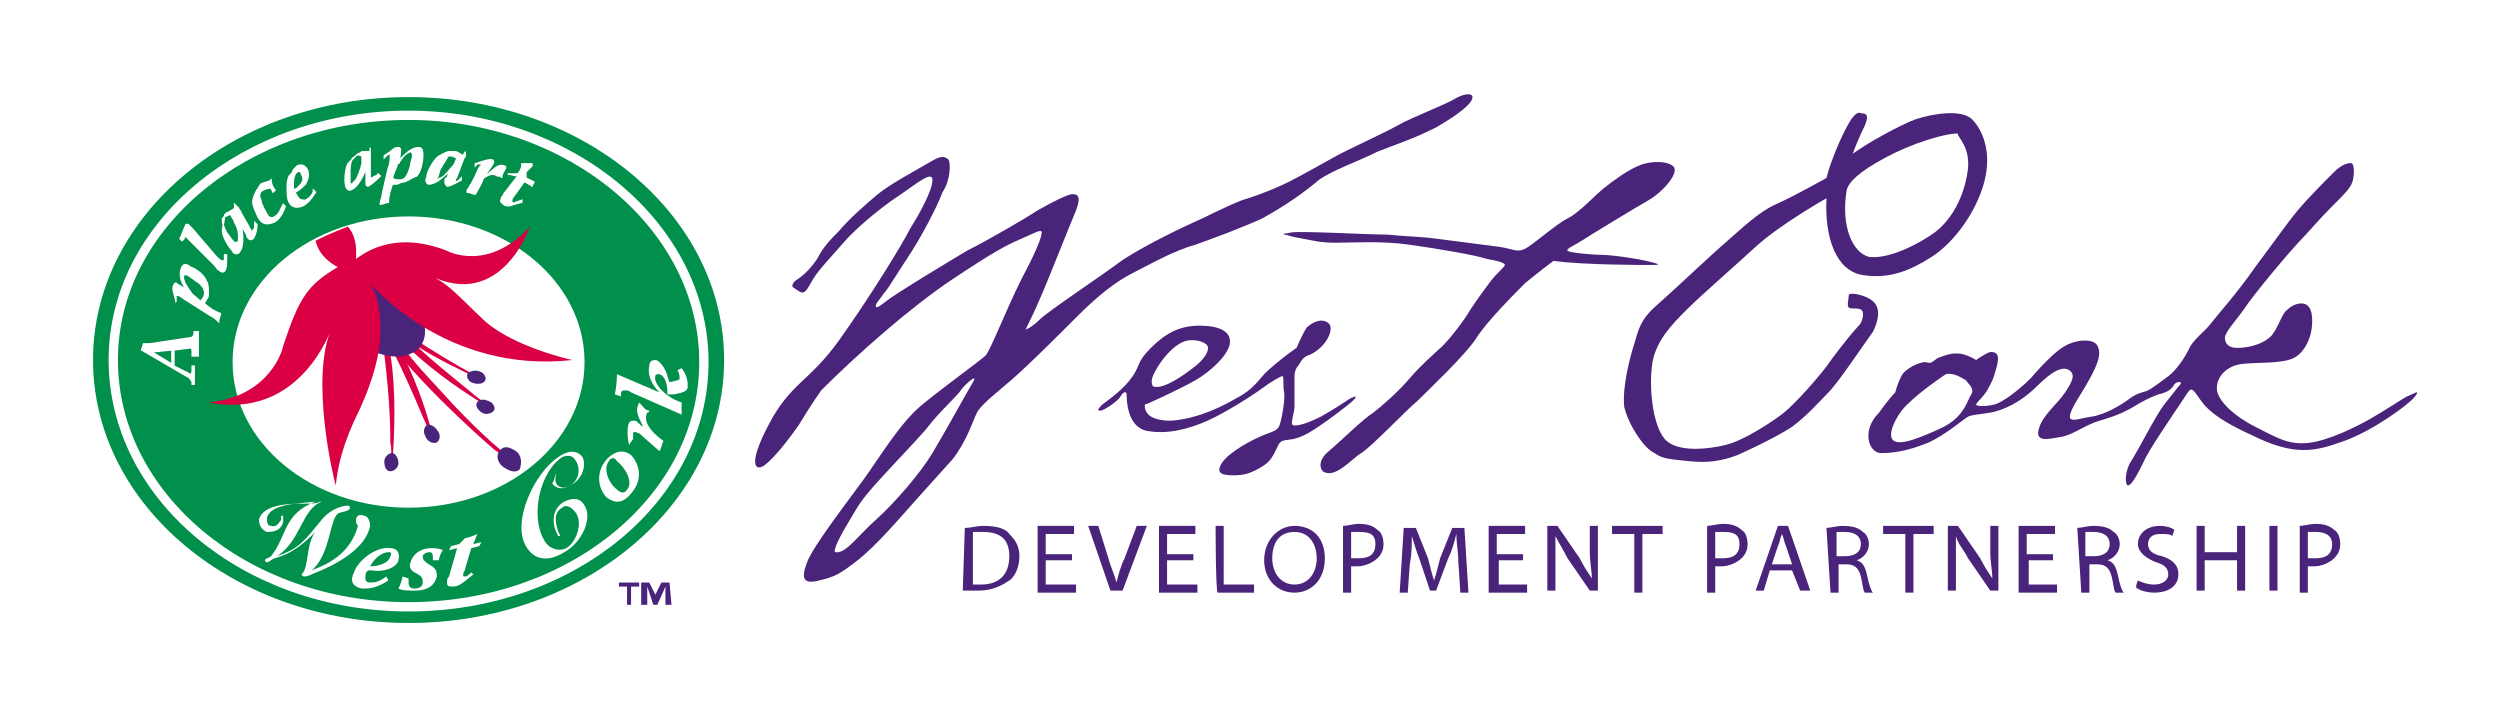 <svg xmlns="http://www.w3.org/2000/svg" xmlns:xlink="http://www.w3.org/1999/xlink" x="0px" y="0px" viewBox="0 0 123.6 35.6" style="enable-background:new 0 0 123.6 35.6;" xml:space="preserve"><style type="text/css">	.st0{fill:#FFFFFF;}	.st1{clip-path:url(#SVGID_00000070111994194075607130000014343956065047762073_);}	.st2{fill:#00904B;}	.st3{clip-path:url(#SVGID_00000038392821235666291060000016943804203442795455_);}	.st4{fill:none;stroke:#FFFFFF;stroke-width:0.46;}	.st5{clip-path:url(#SVGID_00000123405234107875687570000010537058771164178843_);}	.st6{fill:#DB0043;}	.st7{fill:#4A237B;}	.st8{fill:none;}	.st9{fill:none;stroke:#FFFFFF;stroke-width:7.000000e-02;}</style><g id="Layer_2">	<rect class="st0" width="123.6" height="35.6"></rect></g><g id="Layer_1">	<g>		<defs>			<rect id="SVGID_1_" x="4.3" y="4.3" width="32.2" height="27.1"></rect>		</defs>		<clipPath id="SVGID_00000159452613403749074920000011414154551864561054_">			<use xlink:href="#SVGID_1_" style="overflow:visible;"></use>		</clipPath>		<g style="clip-path:url(#SVGID_00000159452613403749074920000011414154551864561054_);">			<path class="st2" d="M20.2,30.8c8.6,0,15.6-5.8,15.6-13s-7-13-15.6-13s-15.6,5.8-15.6,13S11.6,30.8,20.2,30.8"></path>		</g>	</g>	<g>		<defs>			<rect id="SVGID_00000101792040247419437640000013953198721946934463_" x="4.3" y="4.7" width="31.5" height="26.1"></rect>		</defs>		<clipPath id="SVGID_00000131333462023029139620000012824401392911755967_">			<use xlink:href="#SVGID_00000101792040247419437640000013953198721946934463_" style="overflow:visible;"></use>		</clipPath>		<g style="clip-path:url(#SVGID_00000131333462023029139620000012824401392911755967_);">			<path class="st4" d="M20.2,30c8.1,0,14.6-5.4,14.6-12.1S28.2,5.7,20.2,5.7S5.6,11.1,5.6,17.8S12.1,30,20.2,30L20.2,30z"></path>		</g>	</g>	<g>		<defs>			<rect id="SVGID_00000061461516876597904510000000553777641702448024_" x="4.3" y="4.3" width="32.2" height="27.1"></rect>		</defs>		<clipPath id="SVGID_00000026868460992042461630000002261256738735660984_">			<use xlink:href="#SVGID_00000061461516876597904510000000553777641702448024_" style="overflow:visible;"></use>		</clipPath>		<g style="clip-path:url(#SVGID_00000026868460992042461630000002261256738735660984_);">			<path class="st0" d="M20.2,25.1c4.8,0,8.7-3.2,8.7-7.2s-3.9-7.2-8.7-7.2s-8.7,3.2-8.7,7.2S15.4,25.1,20.2,25.1"></path>			<path class="st0" d="M15.9,24.8c-1,0.4-1,1.9-2.2,2.7l0,0c1.1-0.4,1.3-0.7,2.2-1.8c0.5-0.6,1.1-0.7,1.3-0.7    c0.1,0,0.1,0.1,0.1,0.1c0,0.2-0.5,0.2-0.6,0.3c-0.4,0.3-0.4,2.1-1.3,2.8l0,0c0.8-0.3,1.9-0.8,2.3-2.2c-0.1-0.1-0.1-0.2-0.1-0.3    c0-0.2,0.2-0.3,0.4-0.2c0.2,0,0.3,0.3,0.3,0.5c-0.3,1.5-2.7,2.3-2.9,2.4c-0.2,0.1-0.3,0.1-0.4,0.1l-0.1-0.1    c0.4-0.3,0.2-1.5,0.7-2.1l0,0c-1.2,1.2-1.8,1.2-2,1.3c-0.1,0-0.3,0.2-0.4,0.2c-0.1,0-0.1-0.1-0.1-0.1c0-0.1,0.2-0.1,0.3-0.2    c0.8-1,0.6-2.1,2.2-2.7l0,0l-1,0.1c-0.8,0.1-1.3,0.3-1.4,0.7c0,0.2,0,0.4,0.2,0.4c0.3,0.1,0.4-0.2,0.5-0.3c0-0.1,0-0.2,0-0.2H14    c0,0.1,0,0.2,0,0.3c-0.1,0.4-0.4,0.5-0.8,0.5c-0.3-0.1-0.4-0.4-0.4-0.6c0.2-0.8,1.6-0.8,2.2-0.8c0.4,0,0.7,0,0.8-0.1L15.9,24.8"></path>			<path class="st0" d="M19.2,28.7c-0.6,0.4-1,0.4-1.3,0.4c-0.5-0.1-0.6-0.4-0.4-0.8c0.2-0.6,1.1-1.3,1.8-1.2c0.3,0,0.5,0.2,0.4,0.6    c-0.1,0.4-0.8,0.6-1.3,0.5c-0.1,0-0.2,0-0.2,0c0,0-0.1,0.1-0.1,0.1c-0.1,0.4,0,0.5,0.2,0.5c0.2,0,0.4,0,0.8-0.3L19.2,28.7     M18.3,28c0.3,0,0.9-0.1,1-0.5c0.1-0.2,0-0.2-0.1-0.2C18.9,27.3,18.5,27.6,18.3,28"></path>			<path class="st0" d="M20.2,28.6c0,0.1,0,0.1,0,0.2c0,0.2,0.1,0.3,0.3,0.3c0.2,0,0.4-0.1,0.4-0.3c0-0.2,0-0.3-0.4-0.5    c-0.2-0.1-0.3-0.3-0.2-0.5c0.1-0.4,0.5-0.7,1-0.7c0.2,0,0.4,0,0.6,0.1c-0.1,0.1-0.2,0.4-0.2,0.5h-0.3c0,0,0-0.1,0-0.1    c0-0.2,0-0.3-0.2-0.3c-0.1,0-0.3,0.1-0.3,0.2c0,0.1,0,0.2,0.3,0.4c0.4,0.2,0.4,0.4,0.4,0.6c-0.1,0.4-0.4,0.7-1.1,0.7    c-0.3,0-0.6,0-0.8-0.1c0.1-0.2,0.2-0.5,0.2-0.6L20.2,28.6"></path>			<path class="st0" d="M23,26.6c0.1,0,0.4-0.1,0.6-0.2l-0.2,0.5l0.4-0.1l-0.1,0.2l-0.4,0.1l-0.3,1c0,0.1-0.1,0.2-0.1,0.3    s0,0.1,0.1,0.1c0.1,0,0.2-0.1,0.3-0.2l0.1,0.1c-0.5,0.4-0.7,0.6-1,0.6c-0.2,0-0.3,0-0.3-0.2c0-0.1,0-0.2,0.1-0.3l0.4-1.4    l-0.4,0.1l0.1-0.2l0.4-0.1L23,26.6"></path>			<path class="st0" d="M27.5,23.4c0,0.1-0.1,0.3,0,0.5c0.1,0.2,0.4,0.3,0.7,0.1c0.5-0.3,0.5-1,0.2-1.3c-0.1-0.2-0.4-0.2-0.6-0.1    c-1.1,0.7-1.6,2.9-0.9,4.1c0.2,0.4,0.7,0.6,1.1,0.4c0.5-0.3,0.8-1.2,0.5-1.7c-0.2-0.3-0.5-0.5-0.7-0.3c-0.6,0.3-0.2,1.2-0.1,1.4    l-0.1,0c-0.3-0.5-0.4-1.3,0.3-1.7c0.4-0.2,0.8-0.2,1,0.2c0.4,0.6-0.1,1.8-1,2.3c-0.8,0.5-1.5,0.4-1.9-0.3    c-0.7-1.2,0.4-3.6,1.6-4.4c0.4-0.3,0.9-0.4,1.2,0c0.2,0.4,0,1.1-0.6,1.4c-0.3,0.2-0.7,0.2-0.9-0.1C27.4,23.8,27.4,23.6,27.5,23.4    L27.5,23.4"></path>			<path class="st0" d="M30,22.7c0.4-0.4,0.8-0.5,1.2-0.2c0.3,0.3,0.7,1.1,0,1.9c-0.4,0.5-0.8,0.5-1.2,0.2    C29.6,24.2,29.4,23.4,30,22.7 M30.1,22.8c-0.3,0.4,0,1.1,0.4,1.4c0.2,0.2,0.4,0.2,0.5,0c0.3-0.3,0-1-0.5-1.4    C30.4,22.6,30.2,22.6,30.1,22.8"></path>			<path class="st0" d="M31.1,22c-0.1-0.4-0.1-0.9,0-1.1c0.1-0.1,0.1-0.1,0.3-0.1c0.1,0,0.2,0.2,0.4,0.3h0c-0.3-0.6-0.4-0.8-0.2-1.2    c0.2,0.2,0.3,0.4,0.5,0.4c0,0,0,0.1-0.1,0.1c-0.2,0.4,0.1,0.9,0.8,1.4c-0.1,0.2-0.1,0.4-0.2,0.5l-0.8-0.7    c-0.1-0.1-0.2-0.2-0.3-0.2c-0.1-0.1-0.2,0-0.2,0c0,0.1,0,0.2,0,0.3L31.1,22"></path>			<path class="st0" d="M30.4,19.5c0.1-0.5,0.1-0.9,0.1-1l2.1,0.9h0c-0.4-0.4-0.6-0.9-0.5-1.3c0-0.2,0.1-0.3,0.3-0.3    c0.2,0,0.5,0.4,0.6,0.8l0.1,0.3c0.4-0.1,0.5-0.1,0.5-0.2c0-0.1,0-0.2-0.1-0.4l0.2-0.1c0.3,0.4,0.3,0.7,0.3,0.9    c0,0.2-0.1,0.3-0.7,0.4l-0.3,0c0-0.5-0.1-0.9-0.4-1c-0.1,0-0.2,0-0.2,0.1c-0.1,0.3,0.4,1,1.3,1.3c0,0.2,0,0.4,0,0.6l-2.5-1.1    c-0.1-0.1-0.2-0.1-0.3-0.1c-0.1,0-0.2,0-0.2,0.2l0,0.1L30.4,19.5"></path>			<path class="st6" d="M20.1,17.4c0.6,0.8,1.5,1.7,2.4,2.7c0,0,1.6,1.7,2.7,2.5l-0.1,0.1l-0.7-0.5c0,0-2.8-2.4-4.7-4.7"></path>			<path class="st6" d="M20.3,17.3c1.3,1.2,2.8,2.2,3.8,2.8l0-0.1c-0.6-0.4-0.8-0.6-0.8-0.6c-1.1-0.9-2.1-1.7-2.7-2.3"></path>			<path class="st6" d="M20.6,17.1c1.1,0.7,2.2,1.2,3,1.6l0-0.1c-0.6-0.3-1.1-0.6-1.1-0.6c-0.7-0.4-1.3-0.8-1.8-1.1"></path>			<path class="st6" d="M19.9,17.5c0.8,1.6,1.3,3.2,1.5,4.1h-0.1c-0.2-0.6-0.4-1-0.4-1c-0.5-1.2-1-2.3-1.4-3.1"></path>			<path class="st6" d="M19.3,17.5c0.3,1.9,0.2,4,0.1,5.4l-0.1,0c0.1-0.7,0-1,0-1c0-1.9-0.2-3.5-0.3-4.4"></path>			<path class="st7" d="M19.7,22.9c0,0.2-0.2,0.4-0.4,0.4c-0.2,0-0.3-0.2-0.3-0.5c0-0.2,0.2-0.4,0.4-0.4    C19.5,22.4,19.7,22.6,19.7,22.9"></path>			<path class="st7" d="M21.7,21.4c0.1,0.2,0,0.5-0.2,0.5c-0.2,0-0.4-0.1-0.5-0.4c-0.1-0.2,0-0.5,0.2-0.5    C21.4,21,21.6,21.2,21.7,21.4"></path>			<path class="st7" d="M24.3,19.9c0.2,0.2,0.2,0.4,0,0.5s-0.4,0.1-0.6-0.1s-0.2-0.4,0-0.5C23.9,19.7,24.1,19.8,24.3,19.9"></path>			<path class="st7" d="M23.8,18.4c0.2,0.1,0.3,0.4,0.1,0.5c-0.1,0.1-0.4,0.1-0.6,0c-0.2-0.1-0.3-0.4-0.1-0.5    C23.4,18.3,23.6,18.3,23.8,18.4"></path>			<path class="st7" d="M25.5,22.3c-0.3-0.2-0.6-0.3-0.8,0c-0.2,0.2-0.1,0.6,0.2,0.8c0.3,0.2,0.6,0.3,0.8,0.1    C25.8,22.9,25.8,22.5,25.5,22.3"></path>			<path class="st7" d="M18,17.1c1,0.7,2.3,0.7,2.8,0c0.5-0.7,0.1-1.9-0.9-2.6c-1-0.7-2.3-0.7-2.8,0C16.5,15.2,16.9,16.4,18,17.1"></path>			<path class="st8" d="M18,17.1c1,0.7,2.3,0.7,2.8,0c0.5-0.7,0.1-1.9-0.9-2.6c-1-0.7-2.3-0.7-2.8,0C16.5,15.2,16.9,16.4,18,17.1z"></path>			<path class="st6" d="M10.3,19.9c4.6,0.9,6.1-3.7,6.1-3.7c-1.1,2.5,0.1,7.5,0.2,7.8c0.1-0.9,0.3-2,1.2-3.8c0.6-1.3,1-2.7,1-3.7    c0,0,0.1-1.6-0.5-2.5c0,0,3.7,4.5,10,3.8c0,0-2.8-0.6-4.3-1.9c-1.3-1.2-1.8-1.9-2.8-2.3h0c3.6,1.8,5-2.4,5-2.4    c-2.1,2.3-4.1,1.2-4.1,1.2c-2.8-1.1-4.3,0.3-4.5,0.4c0-0.3,0.1-1-0.4-1.6c0,0-0.8,0.3-1.6,0.7c0.2,0.9,1.1,1.3,1.1,1.3    c-1.5,0.9-1.9,1.5-2.7,3.9C14,17.2,13.4,19.6,10.3,19.9"></path>			<path class="st7" d="M33.2,29.9h-0.3V29l0,0l-0.4,0.9h-0.2L32,29l0,0v0.9h-0.3v-1.1h0.4l0.3,0.6l0.3-0.6h0.4L33.2,29.9L33.2,29.9    z M31.6,29h-0.4v0.9H31V29h-0.4v-0.2h1C31.6,28.8,31.6,29,31.6,29z"></path>			<path class="st0" d="M7.1,17c0.1,0,0.2,0,0.3,0l2-0.3c0.1,0,0.2-0.1,0.2-0.2v-0.1h0.2c0,0.2,0,0.4,0,0.6c0,0.2,0,0.4,0,0.6H9.5    l0-0.2c0-0.1,0-0.2-0.1-0.2l-0.8,0.1c0,0.1,0,0.3,0,0.4c0,0.1,0,0.3,0,0.4l0.6,0.3c0.1,0,0.1,0.1,0.2,0.1c0.1,0,0.1-0.1,0.1-0.2    v-0.2l0.1,0c0,0.1,0,0.3,0,0.4c0,0.1,0,0.3,0,0.5l-0.1,0v-0.1c0-0.1-0.1-0.1-0.1-0.2L7,17.3L7.1,17 M8.5,18v-0.7l-1,0.1l0,0    L8.5,18L8.5,18z"></path>			<path class="st9" d="M7.1,17c0.1,0,0.2,0,0.3,0l2-0.3c0.1,0,0.2-0.1,0.2-0.2v-0.1h0.2c0,0.2,0,0.4,0,0.6c0,0.2,0,0.4,0,0.6H9.5    l0-0.2c0-0.1,0-0.2-0.1-0.2l-0.8,0.1c0,0.1,0,0.3,0,0.4c0,0.1,0,0.3,0,0.4l0.6,0.3c0.1,0,0.1,0.1,0.2,0.1c0.1,0,0.1-0.1,0.1-0.2    v-0.2l0.1,0c0,0.1,0,0.3,0,0.4c0,0.1,0,0.3,0,0.5l-0.1,0v-0.1c0-0.1-0.1-0.1-0.1-0.2L7,17.3L7.1,17L7.1,17z M8.5,18v-0.7l-1,0.1    l0,0L8.5,18L8.5,18z"></path>			<path class="st0" d="M9.3,14.9c-0.2-0.1-0.4-0.3-0.5-0.3c0,0-0.1,0-0.1,0c0,0,0,0.1,0,0.2l0,0.1H8.7l-0.1-0.4    c-0.1-0.3,0-0.4,0-0.4c0-0.1,0.1-0.1,0.1-0.1c0.1,0.1,0.2,0.1,0.6,0.4l0,0C9,14.1,8.8,13.6,9,13.2c0.1-0.2,0.3-0.1,0.4,0    c0.3,0.1,0.7,0.4,0.8,0.7c0.1,0.1,0.1,0.5,0.1,0.6c0,0.1,0,0.2-0.1,0.3c0,0.1-0.1,0.1-0.1,0.2c0.2,0.2,0.5,0.4,0.8,0.5    c0,0.1-0.1,0.3-0.1,0.4l0,0c-0.1-0.1-0.2-0.2-0.4-0.3L9.3,14.9 M9.9,14.9c0.1-0.1,0.2-0.2,0.2-0.3c0.1-0.3-0.2-0.6-0.4-0.7    c-0.1-0.1-0.3-0.2-0.4-0.3c-0.1,0-0.2-0.1-0.2,0c-0.1,0.1,0,0.4,0.3,0.8c0.1,0.2,0.2,0.2,0.4,0.4L9.9,14.9L9.9,14.9z"></path>			<path class="st9" d="M9.3,14.9c-0.2-0.1-0.4-0.3-0.5-0.3c0,0-0.1,0-0.1,0c0,0,0,0.1,0,0.2l0,0.1H8.7l-0.1-0.4    c-0.1-0.3,0-0.4,0-0.4c0-0.1,0.1-0.1,0.1-0.1c0.1,0.1,0.2,0.1,0.6,0.4l0,0C9,14.1,8.8,13.6,9,13.2c0.1-0.2,0.3-0.1,0.4,0    c0.3,0.1,0.7,0.4,0.8,0.7c0.1,0.1,0.1,0.5,0.1,0.6c0,0.1,0,0.2-0.1,0.3c0,0.1-0.1,0.1-0.1,0.2c0.2,0.2,0.5,0.4,0.8,0.5    c0,0.1-0.1,0.3-0.1,0.4l0,0c-0.1-0.1-0.2-0.2-0.4-0.3L9.3,14.9L9.3,14.9z M9.9,14.9c0.1-0.1,0.2-0.2,0.2-0.3    c0.1-0.3-0.2-0.6-0.4-0.7c-0.1-0.1-0.3-0.2-0.4-0.3c-0.1,0-0.2-0.1-0.2,0c-0.1,0.1,0,0.4,0.3,0.8c0.1,0.2,0.2,0.2,0.4,0.4    L9.9,14.9L9.9,14.9z"></path>			<path class="st0" d="M9.3,11.8c-0.1-0.1-0.2-0.2-0.2,0L9,11.9l-0.1-0.1c0.1-0.2,0.2-0.5,0.3-0.7h0.1c0.1,0.1,0.1,0.1,0.2,0.2    l1.2,1.4c0.1,0.1,0.2,0.2,0.3,0.2c0,0,0.1,0,0.1,0c0,0,0-0.1,0-0.2v-0.1l0.1,0c0,0.4,0,0.7-0.1,0.8c0,0-0.1,0.1-0.2,0    c-0.2-0.1-0.2-0.2-0.3-0.3L9.3,11.8"></path>			<path class="st9" d="M9.3,11.8c-0.1-0.1-0.2-0.2-0.2,0L9,11.9l-0.1-0.1c0.1-0.2,0.2-0.5,0.3-0.7h0.1c0.1,0.1,0.1,0.1,0.2,0.2    l1.2,1.4c0.1,0.1,0.2,0.2,0.3,0.2c0,0,0.1,0,0.1,0c0,0,0-0.1,0-0.2v-0.1l0.1,0c0,0.4,0,0.7-0.1,0.8c0,0-0.1,0.1-0.2,0    c-0.2-0.1-0.2-0.2-0.3-0.3L9.3,11.8L9.3,11.8z"></path>			<path class="st0" d="M11.6,10.1L11.6,10.1l0.2,0.2c0,0.1,0.1,0.1,0.1,0.2l0.4,0.7c0,0.1,0.1,0.1,0.1,0.2s0.1,0,0.1,0    c0,0,0.1-0.1,0.1-0.2V11l0.1,0.1c0,0.3-0.1,0.6-0.2,0.7c0,0-0.1,0.1-0.2,0c-0.1-0.1-0.1-0.1-0.1-0.2l-0.3-0.5h0    c0.1,0.3,0.2,1.1-0.1,1.4c-0.1,0.1-0.3,0-0.3-0.1c-0.2-0.2-0.5-0.7-0.5-1c0-0.1,0.1-0.6,0.1-0.7c0-0.1,0.1-0.2,0.2-0.2    c0.1-0.1,0.2-0.1,0.3-0.2L11.6,10.1 M11.8,11.8c0-0.2,0-0.5-0.2-0.8c0-0.1-0.1-0.2-0.2-0.4c-0.1,0-0.2,0.1-0.3,0.1    c-0.1,0.1-0.1,0.2-0.1,0.2c0,0.2,0.1,0.4,0.2,0.6c0.1,0.1,0.2,0.3,0.3,0.4c0,0,0.1,0.1,0.2,0.1C11.8,12,11.8,11.9,11.8,11.8"></path>			<path class="st9" d="M11.6,10.1L11.6,10.1l0.2,0.2c0,0.1,0.1,0.1,0.1,0.2l0.4,0.7c0,0.1,0.1,0.1,0.1,0.2s0.1,0,0.1,0    c0,0,0.1-0.1,0.1-0.2V11l0.1,0.1c0,0.3-0.1,0.6-0.2,0.7c0,0-0.1,0.1-0.2,0c-0.1-0.1-0.1-0.1-0.1-0.2l-0.3-0.5h0    c0.1,0.3,0.2,1.1-0.1,1.4c-0.1,0.1-0.3,0-0.3-0.1c-0.2-0.2-0.5-0.7-0.5-1c0-0.1,0.1-0.6,0.1-0.7c0-0.1,0.1-0.2,0.2-0.2    c0.1-0.1,0.2-0.1,0.3-0.2L11.6,10.1L11.6,10.1z M11.8,11.8c0-0.2,0-0.5-0.2-0.8c0-0.1-0.1-0.2-0.2-0.4c-0.1,0-0.2,0.1-0.3,0.1    c-0.1,0.1-0.1,0.1-0.1,0.2c0,0.2,0.1,0.4,0.2,0.6c0.1,0.1,0.2,0.3,0.3,0.4c0,0,0.1,0.1,0.1,0.1C11.8,12,11.8,11.9,11.8,11.8    L11.8,11.8z"></path>			<path class="st0" d="M13.4,8.9c0,0.2,0.1,0.4,0.2,0.5l-0.1,0.1l-0.1-0.2c0,0,0,0,0,0c-0.1,0-0.2,0-0.4,0.1    c-0.2,0.1-0.2,0.3-0.1,0.5c0,0.2,0.2,0.5,0.3,0.7c0.1,0.2,0.3,0.2,0.4,0.1c0.2-0.1,0.3-0.4,0.4-0.6l0.1,0.1    c-0.1,0.3-0.3,0.7-0.6,0.8s-0.5,0.1-0.7-0.2c-0.1-0.2-0.3-0.6-0.3-0.8c0-0.2,0.1-0.4,0.2-0.6c0.1-0.1,0.1-0.2,0.2-0.3    C13.1,9,13.3,9,13.4,8.9"></path>			<path class="st9" d="M13.4,8.9c0,0.2,0.1,0.4,0.2,0.5l-0.1,0.1l-0.1-0.2c0,0,0,0,0,0c-0.1,0-0.2,0-0.4,0.1    c-0.2,0.1-0.2,0.3-0.1,0.5c0,0.2,0.2,0.5,0.3,0.7c0.1,0.2,0.3,0.2,0.4,0.1c0.2-0.1,0.3-0.4,0.4-0.6l0.1,0.1    c-0.1,0.3-0.3,0.7-0.6,0.8s-0.5,0.1-0.7-0.2c-0.1-0.2-0.3-0.6-0.3-0.8c0-0.2,0.1-0.4,0.2-0.6c0.1-0.1,0.1-0.2,0.2-0.3    C13.1,9,13.3,9,13.4,8.9L13.4,8.9z"></path>			<path class="st0" d="M14.2,9.4c0-0.3,0-0.5,0.1-0.7c0.1-0.1,0.2-0.2,0.2-0.3c0.1-0.1,0.1-0.1,0.2-0.2c0.2-0.1,0.4,0,0.5,0.2    c0.1,0.3,0,0.5-0.1,0.7c-0.1,0.1-0.3,0.3-0.5,0.4c0,0.1,0.1,0.2,0.1,0.2c0.1,0.2,0.2,0.2,0.4,0.2c0.2-0.1,0.4-0.3,0.4-0.5    l0.1,0.1c-0.2,0.3-0.4,0.6-0.7,0.7c-0.3,0.1-0.5,0-0.6-0.2C14.2,9.8,14.2,9.6,14.2,9.4 M14.7,9.3c0.2-0.2,0.4-0.4,0.2-0.7    c0-0.1-0.1-0.1-0.2-0.1c-0.2,0.1-0.2,0.5-0.2,0.7l0,0.2C14.5,9.4,14.7,9.3,14.7,9.3z"></path>			<path class="st9" d="M14.2,9.4c0-0.3,0-0.5,0.1-0.7c0.1-0.1,0.2-0.2,0.2-0.3c0.1-0.1,0.1-0.1,0.2-0.2c0.2-0.1,0.4,0,0.5,0.2    c0.1,0.3,0,0.5-0.1,0.7c-0.1,0.1-0.3,0.3-0.5,0.4c0,0.1,0.1,0.2,0.1,0.2c0.1,0.2,0.2,0.2,0.4,0.2c0.2-0.1,0.4-0.3,0.4-0.5    l0.1,0.1c-0.2,0.3-0.4,0.6-0.7,0.7c-0.3,0.1-0.5,0-0.6-0.2C14.2,9.8,14.2,9.6,14.2,9.4L14.2,9.4z M14.7,9.3    c0.2-0.2,0.4-0.4,0.2-0.7c0-0.1-0.1-0.2-0.2-0.1c-0.2,0.1-0.2,0.5-0.2,0.7l0,0.2C14.5,9.4,14.7,9.3,14.7,9.3z"></path>			<path class="st0" d="M18.3,7.3L18.3,7.3l0,0.2c0,0.1,0,0.2,0,0.2l0,0.8c0,0.1,0,0.1,0,0.2c0,0.1,0,0.1,0.1,0.1    c0,0,0.1-0.1,0.2-0.1l0.1-0.1l0.1,0.1c-0.2,0.2-0.4,0.4-0.6,0.5c0,0-0.1,0-0.1-0.1c0-0.1,0-0.2,0-0.2l0-0.6l0,0    c-0.1,0.3-0.4,1-0.8,1.1c-0.1,0-0.2-0.1-0.2-0.2c-0.1-0.3,0-0.9,0.1-1.1c0.1-0.1,0.4-0.4,0.5-0.5c0.1,0,0.2-0.1,0.2-0.1    c0.1,0,0.3,0,0.4,0L18.3,7.3 M17.6,8.9c0.1-0.2,0.2-0.4,0.3-0.8c0-0.1,0-0.3,0-0.4c-0.1,0-0.2-0.1-0.3,0s-0.2,0.1-0.2,0.2    c-0.1,0.2-0.1,0.4-0.1,0.6c0,0.1,0,0.4,0,0.5c0,0.1,0,0.1,0.1,0.1C17.5,9,17.5,9,17.6,8.9"></path>			<path class="st9" d="M18.3,7.3L18.3,7.3l0,0.2c0,0.1,0,0.2,0,0.2l0,0.8c0,0.1,0,0.1,0,0.2c0,0.1,0,0.1,0.1,0.1    c0,0,0.1-0.1,0.2-0.1l0.1-0.1l0.1,0.1c-0.2,0.2-0.4,0.4-0.6,0.5c0,0-0.1,0-0.1-0.1c0-0.1,0-0.2,0-0.2l0-0.6l0,0    c-0.1,0.3-0.4,1-0.8,1.1c-0.1,0-0.2-0.1-0.2-0.2c-0.1-0.3,0-0.9,0.1-1.1c0.1-0.1,0.4-0.4,0.5-0.5c0.1,0,0.2-0.1,0.2-0.1    c0.1,0,0.3,0,0.4,0L18.3,7.3L18.3,7.3z M17.6,8.9c0.1-0.2,0.2-0.4,0.3-0.8c0-0.1,0-0.3,0-0.4c-0.1,0-0.2-0.1-0.3,0    s-0.2,0.1-0.2,0.2c-0.1,0.2-0.1,0.4-0.1,0.6c0,0.1,0,0.4,0,0.5c0,0.1,0,0.1,0.1,0.1C17.5,9,17.5,9,17.6,8.9L17.6,8.9z"></path>			<path class="st0" d="M19.2,8.3c0.1-0.2,0.1-0.5,0.1-0.6c0,0,0-0.1,0-0.1c0,0-0.1,0-0.2,0.1l-0.1,0.1l0-0.1l0.3-0.2    c0.2-0.2,0.3-0.2,0.4-0.2c0.1,0,0.1,0.1,0.1,0.1c0,0.1,0,0.2-0.1,0.7l0,0c0.2-0.4,0.6-0.8,1-0.8c0.2,0,0.2,0.2,0.2,0.4    c0,0.3-0.1,0.8-0.3,1C20.3,8.8,20.1,9,19.9,9c-0.1,0-0.2,0.1-0.3,0.1c-0.1,0-0.1,0-0.2,0c-0.1,0.3-0.2,0.6-0.2,0.9    c-0.1,0-0.3,0.1-0.4,0.1l0,0c0-0.2,0.1-0.3,0.1-0.5L19.2,8.3 M19.4,8.8c0.1,0.1,0.2,0.1,0.4,0.1c0.3,0,0.4-0.4,0.5-0.7    c0-0.2,0.1-0.3,0.1-0.5c0,0,0-0.2-0.1-0.2c-0.1,0-0.4,0.2-0.6,0.5c-0.1,0.2-0.1,0.3-0.2,0.5L19.4,8.8L19.4,8.8z"></path>			<path class="st9" d="M19.2,8.3c0.1-0.2,0.1-0.5,0.1-0.6c0,0,0-0.1,0-0.1c0,0-0.1,0-0.2,0.1l-0.1,0.1l0-0.1l0.3-0.2    c0.2-0.2,0.3-0.2,0.4-0.2c0.1,0,0.1,0.1,0.1,0.1c0,0.1,0,0.2-0.1,0.7l0,0c0.2-0.4,0.6-0.8,1-0.8c0.2,0,0.2,0.2,0.2,0.4    c0,0.3-0.1,0.8-0.3,1C20.3,8.8,20.1,9,19.9,9c-0.1,0-0.2,0.1-0.3,0.1c-0.1,0-0.1,0-0.2,0c-0.1,0.3-0.2,0.6-0.2,0.9    c-0.1,0-0.3,0.1-0.4,0.1l0,0c0-0.2,0.1-0.3,0.1-0.5L19.2,8.3L19.2,8.3z M19.4,8.8c0.1,0.1,0.2,0.1,0.4,0.1c0.3,0,0.4-0.4,0.5-0.7    c0-0.2,0.1-0.3,0.1-0.5c0,0,0-0.2-0.1-0.2c-0.1,0-0.4,0.2-0.6,0.5c-0.1,0.2-0.1,0.3-0.2,0.5L19.4,8.8L19.4,8.8z"></path>			<path class="st0" d="M23,7.5L23,7.5l0,0.2c0,0.1-0.1,0.1-0.1,0.2l-0.3,0.8c0,0.1-0.1,0.1-0.1,0.2c0,0.1,0,0.1,0,0.1    c0,0,0.1,0,0.2-0.1l0.1-0.1l0,0.1c-0.2,0.1-0.5,0.3-0.7,0.3c0,0-0.1-0.1-0.1-0.2c0-0.1,0-0.2,0.1-0.2l0.2-0.5l0,0    c-0.2,0.3-0.7,0.8-1.1,0.8c-0.1,0-0.2-0.2-0.1-0.3c0-0.3,0.3-0.8,0.5-1c0.1-0.1,0.5-0.3,0.6-0.3c0.1,0,0.2,0,0.3,0    c0.1,0,0.2,0.1,0.4,0.2L23,7.5 M21.8,8.8c0.2-0.1,0.4-0.3,0.6-0.6c0.1-0.1,0.1-0.2,0.2-0.4c-0.1,0-0.2-0.1-0.3-0.1    c-0.1,0-0.2,0-0.2,0.1c-0.1,0.2-0.2,0.3-0.3,0.5c-0.1,0.1-0.1,0.4-0.2,0.5c0,0.1,0,0.2,0,0.2C21.7,8.9,21.8,8.8,21.8,8.8"></path>			<path class="st9" d="M23,7.5L23,7.5l0,0.2c0,0.1-0.1,0.1-0.1,0.2l-0.3,0.8c0,0.1-0.1,0.1-0.1,0.2c0,0.1,0,0.1,0,0.1    c0,0,0.1,0,0.2-0.1l0.1-0.1l0,0.1c-0.2,0.1-0.5,0.3-0.7,0.3c0,0-0.1-0.1-0.1-0.2c0-0.1,0-0.2,0.1-0.2l0.2-0.5l0,0    c-0.2,0.3-0.7,0.8-1.1,0.8c-0.1,0-0.2-0.2-0.1-0.3c0-0.3,0.3-0.8,0.5-1c0.1-0.1,0.5-0.3,0.6-0.3c0.1,0,0.2,0,0.3,0    c0.1,0,0.2,0.1,0.4,0.2L23,7.5L23,7.5z M21.8,8.8c0.2-0.1,0.4-0.3,0.6-0.6c0.1-0.1,0.1-0.2,0.2-0.4c-0.1,0-0.2-0.1-0.3-0.1    c-0.1,0-0.2,0-0.2,0.1c-0.1,0.2-0.2,0.3-0.3,0.5c-0.1,0.1-0.1,0.4-0.2,0.5c0,0.1,0,0.2,0,0.2C21.6,8.9,21.7,8.8,21.8,8.8    L21.8,8.8z"></path>			<path class="st0" d="M23.9,8.8L23.9,8.8c0.5-0.4,0.7-0.7,1-0.6c0,0,0.1,0,0.1,0.1c-0.1,0.2-0.2,0.3-0.2,0.5h0    c0-0.1-0.1-0.1-0.2-0.1C24.3,8.5,24.1,8.7,23.9,8.8c-0.1,0.3-0.3,0.6-0.4,0.8c-0.1,0-0.3-0.1-0.4-0.1l0-0.1    c0.1-0.1,0.1-0.2,0.2-0.3l0.2-0.4c0.1-0.2,0.2-0.5,0.3-0.5c0-0.1,0-0.1,0-0.1c0,0-0.1,0-0.2,0l-0.1,0.1l0-0.1L23.8,8    c0.3-0.1,0.4-0.1,0.5-0.1c0.1,0,0.1,0.1,0.1,0.1c0,0.1-0.1,0.2-0.3,0.5L23.9,8.8"></path>			<path class="st9" d="M23.9,8.8L23.9,8.8c0.5-0.4,0.7-0.7,1-0.6c0,0,0.1,0,0.1,0.1c-0.1,0.2-0.2,0.3-0.2,0.5h0    c0-0.1-0.1-0.1-0.2-0.1C24.3,8.5,24.1,8.7,23.9,8.8c-0.1,0.3-0.3,0.6-0.4,0.8c-0.1,0-0.3-0.1-0.4-0.1l0-0.1    c0.1-0.1,0.1-0.2,0.2-0.3l0.2-0.4c0.1-0.2,0.2-0.5,0.3-0.5c0-0.1,0-0.1,0-0.1c0,0-0.1,0-0.2,0l-0.1,0.1l0-0.1L23.8,8    c0.3-0.1,0.4-0.1,0.5-0.1c0.1,0,0.1,0.1,0.1,0.1c0,0.1-0.1,0.2-0.3,0.5L23.9,8.8L23.9,8.8z"></path>			<path class="st0" d="M25.1,8.6L25.1,8.6l0.5,0c0.1-0.1,0.2-0.3,0.2-0.4l0-0.1c0.1,0,0.1,0,0.2,0l0.3,0l0,0.1    c-0.1,0.1-0.2,0.2-0.3,0.3L26,8.8L26.4,9v0l-0.1,0.2C26.2,9.1,26.1,9.1,26,9L25.9,9l-0.5,0.7c-0.1,0.1-0.1,0.2-0.1,0.2    c0,0.1,0,0.1,0,0.1c0,0,0.1,0.1,0.2,0l0.3-0.1v0.1l-0.4,0.1c-0.2,0.1-0.4,0.1-0.5,0c-0.1-0.1-0.2-0.1-0.1-0.3    c0-0.1,0.1-0.1,0.1-0.2l0.7-0.9L25.1,8.6"></path>			<path class="st9" d="M25.1,8.6L25.1,8.6l0.5,0c0.1-0.1,0.2-0.3,0.2-0.4l0-0.1c0.1,0,0.1,0,0.2,0l0.3,0l0,0.1    c-0.1,0.1-0.2,0.2-0.3,0.3L26,8.8L26.4,9v0l-0.1,0.2C26.2,9.1,26.1,9.1,26,9L25.9,9l-0.5,0.7c-0.1,0.1-0.1,0.2-0.1,0.2    c0,0.1,0,0.1,0,0.1c0,0,0.1,0.1,0.2,0l0.3-0.1v0.1l-0.4,0.1c-0.2,0.1-0.4,0.1-0.5,0c-0.1-0.1-0.2-0.1-0.1-0.3    c0-0.1,0.1-0.1,0.1-0.2l0.7-0.9L25.1,8.6L25.1,8.6z"></path>		</g>	</g>	<path class="st7" d="M47.7,26.1c0.3,0,0.6-0.1,0.9-0.1c0.6,0,1.1,0.1,1.3,0.4c0.3,0.3,0.5,0.6,0.5,1.1s-0.2,1-0.5,1.2  s-0.8,0.5-1.5,0.5c-0.3,0-0.6,0-0.8,0L47.7,26.1L47.7,26.1z M48.1,28.9c0.1,0,0.3,0,0.4,0c0.9,0,1.4-0.5,1.4-1.4  c0-0.8-0.4-1.2-1.3-1.2c-0.2,0-0.4,0-0.5,0V28.9L48.1,28.9z"></path>	<path class="st7" d="M53,27.7h-1.3v1.2h1.5v0.4h-1.9V26h1.8v0.4h-1.4v1H53V27.7z"></path>	<path class="st7" d="M54.9,29.2L53.8,26h0.5l0.5,1.6c0.1,0.4,0.3,0.8,0.4,1.2l0,0c0.1-0.4,0.2-0.8,0.4-1.2l0.6-1.6h0.5l-1.2,3.2  H54.9L54.9,29.2z"></path>	<path class="st7" d="M59,27.7h-1.3v1.2h1.5v0.4h-1.9V26h1.8v0.4h-1.4v1H59V27.7z"></path>	<path class="st7" d="M60.1,26h0.4v2.9H62v0.4h-1.8C60.1,29.2,60.1,26,60.1,26z"></path>	<path class="st7" d="M65.5,27.6c0,1.1-0.7,1.7-1.5,1.7c-0.9,0-1.5-0.7-1.5-1.6c0-1,0.7-1.7,1.5-1.7C64.9,26,65.5,26.6,65.5,27.6  L65.5,27.6z M62.9,27.6c0,0.7,0.4,1.3,1.1,1.3c0.7,0,1.1-0.6,1.1-1.3c0-0.6-0.3-1.3-1.1-1.3C63.2,26.3,62.9,26.9,62.9,27.6  L62.9,27.6z"></path>	<path class="st7" d="M66.4,26c0.2,0,0.5-0.1,0.8-0.1c0.4,0,0.7,0.1,0.9,0.3c0.2,0.1,0.3,0.4,0.3,0.7s-0.1,0.5-0.3,0.7  c-0.2,0.2-0.6,0.4-1,0.4c-0.1,0-0.2,0-0.3,0v1.3h-0.4V26L66.4,26z M66.8,27.6c0.1,0,0.2,0,0.4,0c0.5,0,0.8-0.2,0.8-0.7  s-0.3-0.6-0.8-0.6c-0.2,0-0.3,0-0.4,0V27.6L66.8,27.6z"></path>	<path class="st7" d="M72.1,27.8c0-0.5-0.1-1-0.1-1.4h0c-0.1,0.4-0.2,0.8-0.4,1.2l-0.6,1.6h-0.3l-0.5-1.5c-0.2-0.5-0.3-0.9-0.4-1.2  h0c0,0.4,0,0.9-0.1,1.4l-0.1,1.4h-0.4l0.2-3.2H70l0.6,1.5c0.1,0.4,0.2,0.8,0.3,1.1h0c0.1-0.3,0.2-0.7,0.3-1.1l0.6-1.5h0.6l0.2,3.2  h-0.4C72.2,29.2,72.1,27.8,72.1,27.8z"></path>	<path class="st7" d="M75.4,27.7h-1.3v1.2h1.4v0.4h-1.9V26h1.8v0.4h-1.4v1h1.3V27.7z"></path>	<path class="st7" d="M76.5,29.2V26H77l1.1,1.6c0.2,0.4,0.4,0.7,0.6,1h0c0-0.4-0.1-0.8-0.1-1.3V26H79v3.2h-0.4l-1.1-1.6  c-0.2-0.4-0.4-0.7-0.6-1.1h0c0,0.4,0,0.8,0,1.3v1.4C76.9,29.2,76.5,29.2,76.5,29.2z"></path>	<path class="st7" d="M80.7,26.4h-1V26h2.5v0.4h-1v2.9h-0.4V26.4z"></path>	<path class="st7" d="M84.4,26c0.2,0,0.5-0.1,0.8-0.1c0.4,0,0.7,0.1,0.9,0.3c0.2,0.1,0.3,0.4,0.3,0.7c0,0.3-0.1,0.5-0.3,0.7  c-0.2,0.2-0.6,0.4-1,0.4c-0.1,0-0.2,0-0.3,0v1.3h-0.4L84.4,26L84.4,26z M84.8,27.6c0.1,0,0.2,0,0.4,0c0.5,0,0.8-0.2,0.8-0.7  s-0.3-0.6-0.8-0.6c-0.2,0-0.3,0-0.4,0L84.8,27.6L84.8,27.6z"></path>	<path class="st7" d="M87.5,28.2l-0.3,1h-0.4l1.1-3.2h0.5l1.1,3.2H89l-0.4-1C88.7,28.2,87.5,28.2,87.5,28.2z M88.6,27.9L88.3,27  c-0.1-0.2-0.1-0.4-0.2-0.6l0,0C88,26.6,88,26.8,87.9,27l-0.3,0.9H88.6z"></path>	<path class="st7" d="M90.3,26.1c0.2,0,0.5-0.1,0.8-0.1c0.5,0,0.8,0.1,1,0.3c0.2,0.1,0.3,0.4,0.3,0.6c0,0.4-0.3,0.7-0.6,0.8l0,0  c0.3,0.1,0.4,0.3,0.5,0.7c0.1,0.5,0.2,0.8,0.3,0.9h-0.4c-0.1-0.1-0.1-0.4-0.2-0.8c-0.1-0.4-0.3-0.6-0.7-0.6h-0.4v1.4h-0.4  L90.3,26.1L90.3,26.1z M90.8,27.5h0.4c0.5,0,0.8-0.2,0.8-0.6c0-0.4-0.3-0.6-0.8-0.6c-0.2,0-0.4,0-0.4,0L90.8,27.5L90.8,27.5z"></path>	<path class="st7" d="M94.1,26.4h-1V26h2.5v0.4h-1v2.9h-0.4V26.4z"></path>	<path class="st7" d="M96.3,29.2V26h0.5l1.1,1.6c0.2,0.4,0.4,0.7,0.6,1h0c0-0.4-0.1-0.8-0.1-1.3V26h0.4v3.2h-0.4l-1.1-1.6  c-0.2-0.4-0.5-0.7-0.6-1.1h0c0,0.4,0,0.8,0,1.3v1.4C96.7,29.2,96.3,29.2,96.3,29.2z"></path>	<path class="st7" d="M101.6,27.7h-1.3v1.2h1.4v0.4h-1.9V26h1.8v0.4h-1.4v1h1.3V27.7z"></path>	<path class="st7" d="M102.7,26.1c0.2,0,0.5-0.1,0.8-0.1c0.5,0,0.8,0.1,1,0.3c0.2,0.1,0.3,0.4,0.3,0.6c0,0.4-0.3,0.7-0.6,0.8l0,0  c0.3,0.1,0.4,0.3,0.5,0.7c0.1,0.5,0.2,0.8,0.3,0.9h-0.4c-0.1-0.1-0.1-0.4-0.2-0.8c-0.1-0.4-0.3-0.6-0.7-0.6h-0.4v1.4h-0.4  L102.7,26.1L102.7,26.1z M103.1,27.5h0.4c0.5,0,0.8-0.2,0.8-0.6s-0.3-0.6-0.8-0.6c-0.2,0-0.4,0-0.4,0L103.1,27.5L103.1,27.5z"></path>	<path class="st7" d="M105.7,28.7c0.2,0.1,0.5,0.2,0.8,0.2c0.4,0,0.7-0.2,0.7-0.5c0-0.3-0.2-0.5-0.6-0.6c-0.5-0.2-0.9-0.5-0.9-0.9  c0-0.5,0.4-0.9,1.1-0.9c0.3,0,0.6,0.1,0.7,0.2l-0.1,0.3c-0.1-0.1-0.3-0.1-0.6-0.1c-0.5,0-0.6,0.3-0.6,0.5c0,0.3,0.2,0.5,0.7,0.6  c0.6,0.2,0.8,0.5,0.8,0.9c0,0.5-0.4,0.9-1.2,0.9c-0.3,0-0.7-0.1-0.8-0.2C105.5,29.1,105.7,28.7,105.7,28.7z"></path>	<path class="st7" d="M109,26v1.3h1.6V26h0.4v3.2h-0.4v-1.5H109v1.5h-0.4V26C108.5,26,109,26,109,26z"></path>	<path class="st7" d="M112.6,26v3.2h-0.4V26C112.1,26,112.6,26,112.6,26z"></path>	<path class="st7" d="M113.7,26c0.2,0,0.5-0.1,0.8-0.1c0.4,0,0.7,0.1,0.9,0.3c0.2,0.1,0.3,0.4,0.3,0.7s-0.1,0.5-0.3,0.7  c-0.2,0.2-0.6,0.4-1,0.4c-0.1,0-0.2,0-0.3,0v1.3h-0.4L113.7,26L113.7,26z M114.1,27.6c0.1,0,0.2,0,0.4,0c0.5,0,0.8-0.2,0.8-0.7  c0-0.4-0.3-0.6-0.8-0.6c-0.2,0-0.3,0-0.4,0L114.1,27.6L114.1,27.6z"></path>	<path class="st7" d="M72.8,4.8c0-0.2-0.4-0.2-0.9,0.1s-2.1,0.9-2.8,1.3s-2.5,1.2-3.2,1.6c-0.7,0.4-1.8,1-2.2,1.2  c-0.4,0.2-1.3,0.6-2.3,0.9c-1,0.4-1.5,0.7-2.4,1.1c-0.9,0.4-2.9,1.4-3.7,2s-3.5,2.4-3.9,2.8s-0.7,0.5-0.7,0.5s0.5-1,0.7-1.5  c0.2-0.4,1.5-3.7,1.8-4.4c0.3-0.8,0-0.8-0.2-0.8s-1,0.4-1.7,0.8c-0.6,0.4-2.5,1.5-3.5,2c-1,0.6-3.5,2.1-4,2.5s-0.5,0.3-0.5,0.2  s0.2-0.3,0.4-0.6c0.2-0.2,0.6-0.9,1.2-1.8c0.6-0.9,1.4-2.4,1.7-3.2C47,8.9,47,8.1,46.9,7.9C46.7,7.7,46.5,7.7,46,8  c-0.5,0.3-2,1.1-2.6,1.6c-0.6,0.5-1.5,1.3-1.9,1.8c-0.4,0.4-0.8,0.8-1.1,1.4c-0.4,0.6-0.8,0.9-1.1,1.1c-0.2,0.2-0.1,0.3-0.1,0.3  s0.3,0.2,0.3,0.2c0.3,0.2,0.4-0.1,0.7-0.6c0.3-0.5,0.9-1.1,1.5-1.8s1.8-1.7,2.7-2.3s1.7-1.3,1.7-0.8s-0.6,1.6-1.1,2.4  c-0.4,0.8-2,3.4-3.5,5.5S39.1,18.9,38,21s-0.6,2.3-0.2,2s1-1,1.7-2c0.6-1,1.1-1.7,1.1-1.7c1.8-1.8,4.4-4.1,6.5-5.5  c2.1-1.4,2.7-1.7,3.4-2s1-0.5,1-0.3c0,0.2-0.2,0.8-1,2.3c-0.8,1.6-1.6,3.7-1.8,3.8c-0.2,0.2-2,1.5-3.1,2.4s-2.1,2.6-2.9,3.7  s-2.5,3.3-2.8,4.1s-0.2,1.1,0.6,0.9s1-0.3,1.9-1s2.1-2.1,2.9-3c0.8-0.9,1-1.1,1.8-2c0.7-0.9,1-1.9,1.2-2.3c0.2-0.4,1-1,1.8-1.7  c0.8-0.7,2.2-2.1,3.2-3.1c1-1,1.9-1.7,2.7-2.1c0.8-0.4,2-1.1,3.1-1.4c1.1-0.4,2.2-0.8,3.3-1.3c1.1-0.6,2.1-1.3,2.8-1.9  c0.7-0.5,1.9-0.9,2.9-1.4c1-0.4,1.7-0.6,2.9-1.2C72.2,5.6,72.8,5.1,72.8,4.8L72.8,4.8z M48.1,18.9c-0.3,0.5-1.4,2.5-2,3.5  c-0.6,1-1.9,2.5-2.8,3.3s-1.5,1.7-2,1.6c-0.1,0,0-0.4,0.6-1.4s0.6-1.1,1.6-2.2s1.7-1.8,2.3-2.5c0.6-0.8,1.5-1.6,1.7-1.9  S48.4,18.4,48.1,18.9z"></path>	<path class="st7" d="M66.6,19.8c-0.3,0.2-0.6,0.4-1.3,0.8c-0.8,0.4-1.3,0.5-1.4,0.4s0.1-0.6,0.1-0.9c0-0.3,0-1.1,0-1.5  c0-0.4,0.2-0.5,0.3-0.7s0.3-0.3,0.3-0.3c0.9-0.3,1.4-1.3,1.1-1.6c-0.3-0.3-0.8-0.1-1.1,0.2c-0.2,0.3-0.5,1-0.5,1  c-0.3,0.2-1.1,0.8-1.6,1.3c-0.5,0.6-0.8,0.9-1.4,1.2c-0.5,0.3-1.8,1-3.2,1.1c-1.4,0-1.3-0.7-1.3-0.8c0.1,0,1.8-0.8,2.5-1.2  c0.7-0.4,1.6-1.2,1.7-1.8c0.1-0.6-0.5-0.9-1.5-0.9s-1.7,0.4-2.4,1.1s-0.5,0.8-0.9,1.4s-1.1,1.1-1.5,1.4c-0.3,0.3-0.2,0.3-0.1,0.3  c0.2,0,0.9-0.5,1-0.7s0.3-0.3,0.3-0.1s0,1.6,1,1.8c1,0.2,2.1-0.1,3-0.5c0.9-0.4,2.3-1.3,2.7-1.6c0.4-0.3,0.9-0.6,1-0.6  s0,0.4,0.1,0.9c0,0.5-0.1,1-0.2,1.4c-0.1,0.4-0.3,0.4-0.8,0.6s-1.7,0.8-2.1,1.4c-0.3,0.5,0,0.6,0.6,0.6c0.5,0,0.9-0.1,1.5-0.5  s0.6-1.1,0.9-1.2c0.3-0.1,0.6,0,1.3-0.4c0.7-0.4,2-1.4,2.2-1.6C67.2,19.5,66.9,19.6,66.6,19.8L66.6,19.8z M57.2,18.2  c0.3-0.5,0.8-1.1,1.3-1.3c0.5-0.2,1.1,0,1.2,0.2c0.1,0.2-0.1,0.6-0.6,1s-1.6,1.2-2.1,1C56.9,18.9,56.9,18.7,57.2,18.2L57.2,18.2z"></path>	<path class="st7" d="M65.4,23.3c-0.1-0.1-0.3-0.5,0.3-1c0.6-0.5,1.7-1.6,2.2-1.9c0.5-0.4,1.2-1,1.8-1.7c0.6-0.7,1.1-1.1,1.4-1.4  c0.3-0.2,1.2-1.3,1.6-2c0.4-0.6,0.7-1,1-1.4s0.7-0.7,0.7-0.8c0-0.1-0.3-0.2-0.9-0.3c-0.6-0.2-2.4-0.5-3.8-0.7  c-1.4-0.2-2.8-0.1-3.6-0.1c-0.9,0-1.1-0.1-1.7-0.2c-0.6-0.1-0.8-0.2-0.9-0.2c-0.1-0.1-0.1,0,0.3-0.1c0.4-0.1,3.8,0.1,4.8,0.1  c1,0.1,1.7,0.1,2.4,0.2c0.7,0.1,2.4,0.3,3.1,0.4c0.7,0.1,0.9,0.3,1.3,0.1s1.5-1.2,2.1-1.5c0.6-0.3,1.3-1.1,1.8-1.5  c0.5-0.4,1.2-0.9,1.7-1.1c0.4-0.2,1.3-0.3,1.7,0c0.4,0.3-0.5,1.3-1.2,1.7c-0.7,0.4-3,1.8-3.3,2c-0.3,0.2-0.8,0.4-0.7,0.5  c0.1,0.1,1.3,0.2,1.7,0.2c0.5,0,1.8,0.2,2.2,0.3s0.9,0.2,0.3,0.2c-0.6,0-3.4,0-4.9-0.2c0,0-0.8,0.6-1.4,1.1  c-0.5,0.5-1.9,1.9-2.4,2.7s-2.4,2.6-2.9,3.1c-0.5,0.4-2.3,2.3-2.8,2.6C66.8,22.7,66,23.7,65.4,23.3L65.4,23.3z"></path>	<path class="st7" d="M97.5,5.9c-0.5-0.5-1.9-0.3-2.8,0c-0.8,0.3-2.2,1.1-2.5,1.3s-0.6,0.4-0.6,0.4c0.1-0.3,0.4-1,0.6-1.4  c0.2-0.5,0.1-0.6-0.2-0.6c0,0-0.2-0.2-0.6,0.5c-0.4,0.7-0.9,1.9-1.1,2.7c0,0-1.6,0.9-2.5,1.3S86,11.4,85.3,12  c-0.7,0.6-2.6,2.4-3.4,3.1s-0.9,1.2-1.1,1.9c-0.2,0.6-0.6,2.1-0.5,3.1c0.2,0.9,1,2.1,1.5,2.3c0.4,0.3,0.8,0.3,1.7,0.4  c0.9,0.1,1.6,0,2.4-0.3c0.9-0.4,2.1-1,2.7-1.4c0.8-0.6,1.3-1.2,1.8-1.7c0.5-0.5,1.9-2.6,2.2-3c0.2-0.4,0.4-1,0.1-1.4  c-0.3-0.4-1.3-0.6-1.3-0.4c0,0.2-0.1,0.5,0,0.6s0.4,0,0.6,0.1c0.2,0.1,0.1,0.6-0.1,0.8s-0.7,0.8-1.3,1.6c-0.6,0.9-1.9,2.3-2.4,2.7  c-0.5,0.4-2,1.4-2.9,1.6c-0.8,0.2-2.4,0.4-3-0.3s-0.8-2.6-0.6-3.8c0.2-1.1,1-1.9,1.7-2.6c0.7-0.7,2.2-2,3.4-3.1s3.5-2.4,3.5-2.4  c-0.1,2,0.5,3.6,1.8,3.8s2.3-0.2,3.4-0.9c1.1-0.7,2.2-2.2,2.6-3.7S98,6.4,97.5,5.9L97.5,5.9z M97.3,8.3c-0.1,1-0.6,2.5-1.8,3.3  s-2.4,1.2-3.1,1.1c-0.8-0.2-1.4-1.5-1.1-3.3c0.1-0.4,0.6-0.9,1.9-1.6c1.3-0.7,2.9-1.2,3.6-1.2C96.7,6.7,97.4,7.2,97.3,8.3z"></path>	<path class="st7" d="M119,19.6c-0.2,0.1-1.1,0.7-1.8,1.1c-0.7,0.4-2.1,1.1-3.1,1.2s-1.6-0.3-2.6-0.8s-1.9-1.3-1.9-1.9  c0-0.6,0.5-1.1,1.2-1.2s2,0,2.6-0.3c0.6-0.3,1-1.2,0.9-2.1c-0.1-0.9-0.9-0.6-1.2-0.3c-0.3,0.2-0.4,0.8-0.8,1.3  c-0.5,0.5-1.3,0.6-1.7,0.6c-0.4,0-0.6-0.2-0.6-0.5c0-0.3,0.6-0.9,1-1.5s2.2-2.8,3-3.6c0.8-0.9,1.1-1.2,1.5-1.6  c0.4-0.4,0.7-0.7,0.8-1c0.1-0.3,0.1-0.8,0-0.9c-0.1-0.1-0.5,0-0.9,0.4s-1.3,1.3-1.8,1.9c-0.5,0.6-1.2,1.6-2.1,2.8  c-0.9,1.3-1.9,2.4-2.2,2.8c-0.3,0.4-0.9,0.8-1.1,1.3c-0.2,0.4-0.6,1-1,1.3c-0.4,0.3-0.8,0.6-1,0.7s-0.5,0.1-0.9,0.4  s-1.2,0.8-1.9,0.9c-0.8,0.1-1.6,0.6-0.6-1c1-1.6,1.1-2.1,0.9-2.5c-0.2-0.4-1.1-0.3-1.6,0c-0.4,0.2-1.1,0.9-1.7,1.6  c-0.6,0.6-1.4,1.2-1.8,1.3s-0.9,0.1-0.9,0s0.4-0.4,0.6-0.8s0.2-0.3,0.4-1s0-0.8-0.3-0.8c-0.3,0.1-0.7,0.4-0.7,0.4s-0.3-0.2-0.7-0.3  c-0.5-0.1-0.9,0.1-1.2,0.2c-0.3,0.2-0.3,0.3-0.6,0.2c-0.3,0-1,0.3-1.2,0.7s-0.3,0.8-0.3,0.8c-0.3,0.3-0.8,1-0.8,1  c-0.9,0.9-0.5,2,0.1,2s1.3-0.1,2.3-0.5c0.9-0.4,1.8-1.2,2-1.3c0.2-0.1,0.5-0.1,1.1-0.2c0.6-0.1,1.5-0.5,2.3-1.3  c0.8-0.8,1.3-1,1.6-0.8c0.3,0.2,0.2,0.5-0.2,1.1c-0.4,0.6-1.1,1.1-1.3,1.8s0.5,0.5,1.1,0.4s1.2-0.6,1.9-0.8  c0.7-0.2,1.2-0.4,1.7-0.7c0.5-0.3,0.7-0.4,1.2-0.6c0.5-0.1,0.7-0.3,0.8-0.5c0.2-0.2,0.4-0.1,0.3,0s-0.4,0.5-0.8,1  c-0.4,0.5-1.3,2.3-1.7,2.9c-0.3,0.6-0.2,1.1-0.1,1.1c0.2,0,0.5-0.6,0.8-1.2c0.2-0.5,1.5-2.4,1.9-3s0.4-0.7,0.7-0.3  c0.3,0.4,0.5,1,2.7,2c2.2,1.1,3.2,0.8,4.6,0.3s3.2-1.8,3.5-2.2S119.3,19.5,119,19.6L119,19.6z M97.4,19.6c-0.2,0.4-0.4,1.1-1.5,1.6  s-2.5,1.1-2.4,0.2c0-0.2,0.3-1,0.9-1.5c0.5-0.5,1.5-1.2,1.8-1.4c0.4-0.1,0.8,0.2,1,0.3C97.3,19,97.7,19.2,97.4,19.6L97.4,19.6z"></path></g></svg>